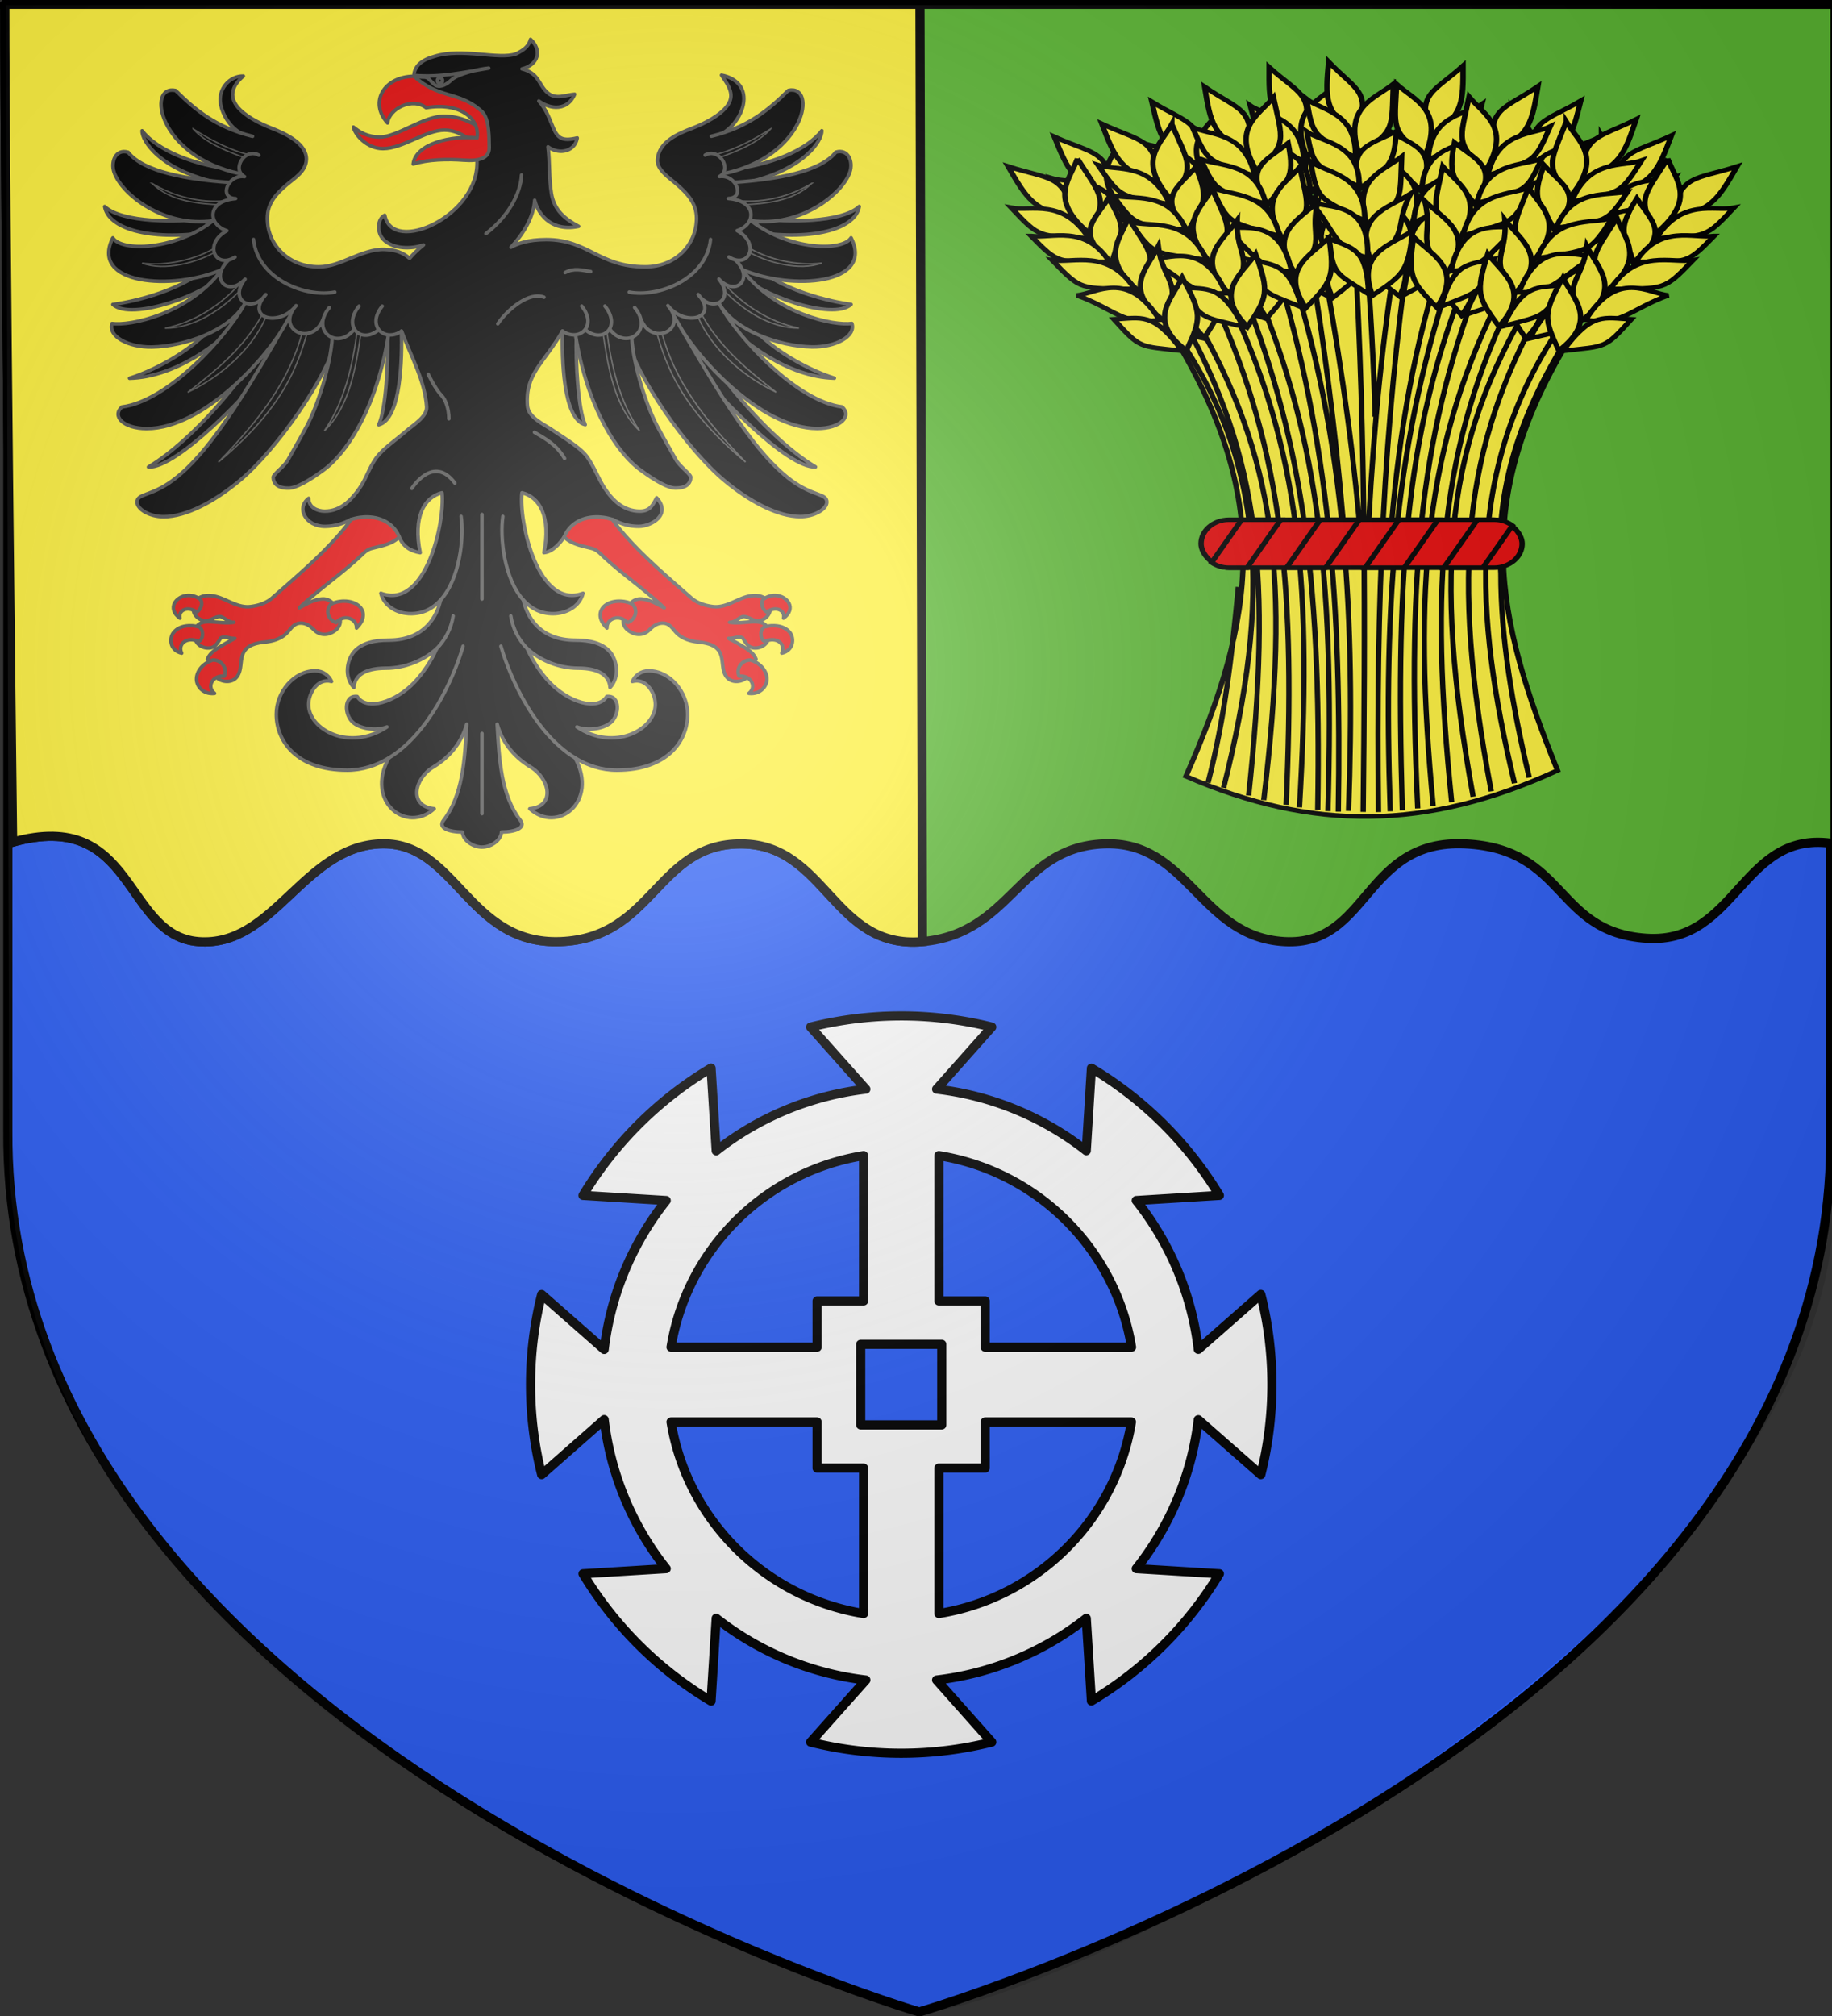<svg xmlns="http://www.w3.org/2000/svg" xmlns:xlink="http://www.w3.org/1999/xlink" width="600" height="660" viewBox="-300 -300 600 660"><rect x="-300" y="-300" width="600" height="660" fill="#333333" stroke="none"/><radialGradient id="e" cx="221.445" cy="226.331" r="300" gradientTransform="matrix(1.353 0 0 1.349 -77.283 -84.357)" gradientUnits="userSpaceOnUse"><stop offset="0" stop-color="#fff" stop-opacity=".314"/><stop offset=".19" stop-color="#fff" stop-opacity=".251"/><stop offset=".6" stop-color="#6b6b6b" stop-opacity=".125"/><stop offset="1" stop-opacity=".125"/></radialGradient><g stroke="#000" stroke-width="3"><path fill="#2b5df2" d="M1.065 358.677s-300-88.5-298.5-288.5v-368.5h597v368.5c3.042 200.43-298.5 288.5-298.5 288.5z"/><path fill="#5ab532" d="M-298.435-298.612H301.03v274.887c-30.757-5.307-31.682 32.9-61.815 30.902s-25.868-29.248-59.278-30.902-31.42 33.557-59.278 32-31.371-33.219-59.278-32c-27.906 1.218-29.96 29.417-59.278 32-29.319 2.582-31.396-31.83-59.278-32s-28.595 30.83-59.278 32-34.148-33.267-59.278-32-34.743 33.916-59.278 32c-24.534-1.917-20.516-43.846-60.854-32.558 0 0-2.57-210.139-2.57-274.329z"/><path fill="#fcef3c" d="M-298.435-298.612H1.297L2.102 8.275c-29.319 2.582-31.396-31.83-59.278-32s-28.595 30.83-59.278 32-34.148-33.267-59.278-32-34.743 33.916-59.278 32-20.516-43.846-60.854-32.558c0 0-2.57-210.139-2.57-274.329z"/></g><g stroke="#4e4e4d" transform="matrix(.46 0 0 .46 -266.348 -302.956)"><path fill="#e20909" stroke-linecap="round" stroke-linejoin="round" stroke-width="2.5" d="M178.456 96.872c4.51 3.612 9.834 7.052 18.981 7.052 12.342 0 30.796-14.793 45.48-14.793 12.193 0 21.761 5.307 28.06 10.003l-1.937 13.906c-3.852-4.128-13.265-14.018-25.653-14.018-13.609 0-29.614 13.158-43.883 13.158-11.449 0-19.958-9.847-21.048-15.308"/><path stroke-linecap="round" stroke-linejoin="round" stroke-width="2.5" d="M227.12 369.953c-3.02 7.219-3.682 17.151-1.106 29.824-6.967-1.14-12.395-4.562-14.91-11.23l-34.352-12.422c-5.203 2.812-11.285 4.846-18.333 4.918-14.01.144-20.934-13.098-11.803-19.962-.051 6.674 6.398 9.146 11.38 9.16 11.218.034 18.712-7.667 24.657-16.103 5.067-7.19 7.199-15.362 12.33-22.183 4.866-6.469 14.137-12.711 21.6-19.19 4.996-4.334 14.464-9.91 14.015-16.876-1.186-18.397-11.5-36.705-17.818-53.717C89.081 285.456 36.764 169.315 97.205 100.543c-7.17-4.557-11.81-12.518-13.238-19.617-2.27-11.278 6.518-20.603 16.122-20.347-7.74 6.518-10.303 14.133-4.319 21.698 5.108 6.459 15.203 11.762 24.339 15.334 10.35 4.046 25.293 11.07 24.868 22.47-.313 8.393-8.566 13.168-14.015 17.842-6.933 5.947-13.802 12.887-13.802 23.82 0 18.8 14.93 34.621 36.563 34.621 8.03 0 15.279-3.075 22.714-6.172 7.436-3.097 16.391-6.58 24.129-6.269 7.738.312 12.905 2.062 17.915 6.365 2.795-3.308 6.125-6.461 9.903-9.546-9.13 3.173-21.502 2.914-28.345-3.666-5.02-4.826-4.795-14.813.74-17.455 1.396 7.153 6.182 10.706 12.748 11.476s14.89-1.346 22.972-5.594c16.084-8.455 31.078-25.413 29.924-45.228 28.036-40.006-45.626-40.64-44.84-59.54-.192-3.344 1.577-6.806 4.063-9.028 2.607-2.33 6.287-4.04 10.641-5.21 19.488-6.132 45.656 2.61 57.955-1.734 4.688-2.376 8.902-4.826 10.326-10.319h0c8.347 7.526 5.723 18.17-6.112 21.022 5.454 1.34 8.719 3.934 10.96 7.042 2.428 3.368 3.99 7.197 7.375 10.028 5.952 4.978 12.52 1.475 19.177.966-2.915 6.783-8.064 9.356-13.382 9.257-4.547-.084-8.862-2.083-12.117-4.436 5.78 6.432 8.064 14.095 10.537 19.673 1.353 3.052 2.834 5.446 5.268 6.654 2.435 1.21 5.877 1.327 11.539-.048-1.002 5.751-5.029 8.622-9.431 9.308-4.042.63-8.285-.658-11.38-2.991 1.34 10.32.675 22.605 2.423 33.176 1.977 11.946 9.445 18.058 19.39 23.433-12.015 2.517-19.898-1.397-24.764-6.558-4.057-4.302-5.743-8.94-6.533-12.053-.825 12.293-8.28 24.24-16.858 33.463 4.464-2.436 11.593-5.4 25.078-5.4 15.228 0 24.529 4.91 34.185 9.74 9.657 4.829 19.61 9.644 36.354 9.644 21.634 0 36.459-15.822 36.459-34.621 0-10.933-6.844-17.782-13.698-23.82-5.501-4.847-14.648-10.602-14.12-17.843.948-13.031 15.022-18.664 24.973-22.47 9.162-3.503 19.228-8.878 24.341-15.333 6.394-8.073 1.431-14.8-3.688-22.373 11.734 2.35 17.667 10.151 15.489 21.022-1.422 7.098-6.66 15.256-13.827 19.813 65.785 84.136-7.098 184.756-115.035 141.614-13.443 23.186-26.475 29.98-24.817 52.763.622 8.536 11.387 13.069 17.598 17.262 9.485 6.404 20.544 12.883 25.184 19.577 4.932 7.115 7.843 15.412 12.328 22.183 5.7 8.604 13.441 15.948 24.658 16.104 7.474.104 9.377-4.164 12.223-9.547 10.757 11.822-3.48 20.266-12.646 20.348-7.14.064-13.192-1.944-18.44-4.812l-34.716 12.316c-2.55 3.896-7.987 10.703-14.44 11.206 2.577-12.649 1.81-22.581-1.21-29.8-2.927-6.996-8.056-11.296-14.425-12.827-2.396 20.282 11.401 83.578 43.51 71.538-2.566 9.61-11.958 14.517-21.464 14.517-8.839 0-15.754-3.804-21.068-9.73 2.345 10.79 10.699 28.582 36.927 28.582 9.872 0 19.281 1.92 24.785 8.34 4.64 5.413 7.5 17.37.021 25.372-.527-8.117-7.115-13.76-22.927-13.76-13.689 0-27.247-5.794-36.048-13.986 3.83 8.868 9.844 17.613 15.65 23.818 13.563 14.357 34.35 20.927 40.976 10.294 9.722-1.067 9.533 13.323 2.536 18.845-6 4.735-17.23 5.547-23.773 2.826 26.594 17.83 55.841 1.969 55.841-15.997 0-7.981-6.356-19.149-16.375-16.34 1.961-4.259 5.993-7.586 11.685-7.586 15.243 0 27.68 15.15 27.68 30.915 0 19.505-14.806 39.787-50.419 39.787-10.913 0-20.814-3.285-29.69-8.7 17.017 31.412-12.77 54.045-32.312 36.16 18.52-1.715 14.145-21.493.74-29.606-13.268-8.028-20.447-18.707-23.92-30.572 1.465 26.152 2.906 50.666 16.544 68.472 4.087 5.336-3.732 8.294-13.488 8.294-.194 5.644-7.135 10.704-13.891 10.704s-13.698-5.06-13.892-10.704c-9.756 0-17.575-2.958-13.487-8.294 13.638-17.806 15.078-42.32 16.544-68.472-3.473 11.865-10.653 22.544-23.92 30.572-13.406 8.113-17.78 27.89.74 29.606-19.542 17.885-49.33-4.748-32.313-36.16-8.876 5.415-18.776 8.7-29.69 8.7-35.613 0-50.42-20.282-50.42-39.787 0-15.765 12.439-30.915 27.681-30.915 5.693 0 9.724 3.327 11.685 7.586-10.019-2.809-16.375 8.359-16.375 16.34 0 17.966 29.247 33.827 55.841 15.997-6.543 2.721-17.773 1.91-23.773-2.826-6.996-5.522-7.185-19.912 2.536-18.845 6.626 10.633 27.413 4.063 40.976-10.294 5.807-6.205 11.82-14.95 15.65-23.818-8.8 8.192-22.359 13.986-36.047 13.986-15.813 0-22.4 5.643-22.928 13.76-7.479-8.003-4.618-19.959.022-25.371 5.503-6.42 14.913-8.341 24.785-8.341 26.228 0 34.582-17.792 36.926-28.581-5.314 5.925-12.229 9.73-21.067 9.73-9.506 0-18.899-4.907-21.465-14.518 32.11 12.04 45.86-51.256 43.535-71.538-6.298 1.531-11.485 5.83-14.412 12.827"/><path fill="#e20909" stroke-linecap="round" stroke-linejoin="round" stroke-width="2.5" d="M268.308 84.316c4.12 3.398 6.868 7.215 6.868 27.315 0 7.309-7.047 9.635-18.27 8.775-11.24-.862-25.487-.561-35.886 2.766 1.847-14.869 27.659-20.277 45.48-18.576 2.067-13.293-11.537-25.668-36.272-21.5-9.903-7.729-26.472.772-27.438 10.836-13.526-14.787-2.37-33.197 18.793-33.197 18.044 16.108 30.876 10.51 46.725 23.581"/><path fill-rule="evenodd" stroke-linecap="round" stroke-linejoin="round" stroke-width="2.5" d="M221.957 60.096c18.18 1.61 35.557-2.24 52.849-5.185-7.56.749-22.126 4.093-26.774 8.588-2.835 2.742-7.494 5.423-10.814 3.758-2.465-1.237-4.217-4.534-6.414-5.528s-4.838.318-8.847-1.633"/><ellipse cx="240.075" cy="63.805" stroke-linecap="round" stroke-linejoin="round" stroke-width="2.5" rx="1.816" ry="1.962"/><path fill="none" stroke-linecap="round" stroke-linejoin="round" stroke-width="2.5" d="M231.757 272.84s5.238 10.838 9.534 15.135c2.474 2.475 5.194 8.926 5.149 16.496m-26.38 49.57s15.269-24.542 30.664-3.762m78.465-149.862c6.077-3.385 12.154-1.705 18.23-.688m-40.04 114.382c7.74 4.547 15.625 8.698 21.425 18.576m-14.66-114.726c-10.311-4.162-25.647 8.241-32.888 18.92m151.486-60.028c-2.95 28.407-37.25 41.506-57.884 37.496m-267.51-37.496c2.95 28.407 37.25 41.506 57.883 37.496m107.568-41.624c15.464-11.815 24.656-28.046 25.371-41.797M270 372.557v60.177m0 152.797v-57.105m29.458-94.974c-13.836-15.278-16.77-44.768-14.6-59.484m17.359 94.03c-5.981-6.06-10.233-14.002-11.689-23.165m45.8 101.029c-28.204-17.148-45.962-55.807-52.848-79.529m-42.938-32.881c13.835-15.278 16.77-44.768 14.6-59.484m-17.359 94.03c5.981-6.06 10.233-14.002 11.689-23.165m-45.8 101.029c28.204-17.148 45.962-55.807 52.848-79.529"/><g id="b" fill="#e20909" stroke="#4e4e4d" stroke-linecap="round" stroke-linejoin="round" stroke-width="2.485"><path d="M190.265 394.426c-3.349.885-5.511 3.292-7.864 5.5-13.777 12.928-29.567 23.5-43.255 36.525 5.146-2.801 10.502-6.007 16.446-6.339 2.834-.158 6.051 1.214 7.667 3.611q2.4 5.438 4.798 10.877c.96 5.032-3.632 8.862-8.076 10.147-3.591 1.038-7.414.12-10.046-2.477-2.48-2.448-5.194-4.788-9.05-5.028-5.063-.313-7.14 3.236-9.984 6.407-3.937 4.392-9.814 6.296-15.57 6.914-5.379.576-11.693 1.6-14.922 6.321-3.895 5.694-1 14.196-6.206 19.26-3.638 3.538-10.158 2.764-13.698-.596l-6.307-12.878c1.92-5.062 7.192-7.655 11.54-10.303 2.552-1.554 5.23-2.89 7.84-4.345-3.285.306-6.88-1.76-9.916-.325-1.845 2.686-3.396 6.14-6.959 6.91-4.287.925-9.437-1.235-10.973-5.443l.821-9.61c2.414-3.169 6.627-3.499 10.345-3.283 5.302.308 10.656 1.178 15.949.353-3.752.294-6.072-3.046-9.353-4.02-4.327-.313-7.636 3.966-12.124 2.849-3.607-.898-6.889-3.917-7.15-7.632l3.59-8.188c4.945-3.116 11.104-2.003 16.268.028 6.641 2.612 13.277 6.809 20.71 5.851 5.473-.705 11.037-2.42 15.3-6.172 17.223-15.161 34.908-30.023 49.744-47.604a104 104 0 0 0 5.98-7.816c9.7-3.168 21.657-2.478 29.256 4.999 2.116 2.081 3.763 4.618 4.893 7.358-5.241 5.2-12.867 6.346-19.694 8.15" transform="matrix(1.006 0 0 1.006 -.093 -.008)"/><path d="M77.97 473.348c-6.664 2.097-11.144 7.36-11.523 12.847-.36 5.214 4.384 11.691 12.78 10.738-5.797-4.565-1.656-12.94 6.913-12.176 2.544-5.338-1.99-11.71-8.17-11.409m-27.76-19.462c-3.386 4.206-2.529 12.751 5.761 14.573-3.012-5.943 2.988-12.173 12.256-8.245 2.99-1.887 3.491-7.355.42-10.163-2.279-.648-4.463-1.139-7.49-1.006-5.28.23-8.72 2.075-10.947 4.841m119.21-22.146c-2.597.172-5.2.797-7.543 1.917-4.49 3.899-2.631 11.25 3.352 13.23 5.288-6.218 14.821-3.156 14.456 3.835 6.778-6.556 5.535-12.76 1.152-16.106-2.883-2.202-7.09-3.164-11.418-2.876m-108.944-4.123c-8.601.32-15.182 9.287-5.762 16.107-1.35-5.3 5.022-9.043 11.837-4.41 2.784-1.07 4.704-5.966 2.724-8.725-2.794-2.214-5.932-3.079-8.8-2.972" transform="matrix(1.006 0 0 1.006 -.093 -.008)"/></g><g id="a" stroke="#4e4e4d" stroke-width=".982"><path stroke-linecap="round" stroke-linejoin="round" stroke-width="2.455" d="M-65.9-58.65c.59 19.672-1.217 52.015-6.202 62.797C-56.222.155-55.768-43.51-56.185-61.298m-130.334-49.38c-20.275 21.197-58.872 29.067-71.527 30.699 13.04 11.85 66.111-7.35 77.61-21.59m.634 24.762c-12.94 24.271-46.897 42.256-66.564 48.42 32.58-.78 63.688-25.058 78.347-40.855m14.263 19.671c-14.196 22.051-46.796 63.418-79.38 83.224 20.04.775 69.885-50.348 95.09-82.467m-56.769-91.045c-16.703 2.472-56.706 2.977-68.945-8.602 2.405 15.008 30.014 24.22 72.632 18.048m17.144-43.855c-26.625-3.077-52.542-12.933-63.6-27.157-.203 6.88 12.166 27.627 54.567 36.771" transform="matrix(1.018 0 0 1.018 269.884 304.54)"/><path stroke-linecap="round" stroke-linejoin="round" stroke-width="2.455" d="M-129.919-79.136c-29.336 50.245-57.55 101.127-86.555 122.36-15.152 11.092-24.613 8.829-24.613 14.995 0 5.015 8.841 10.168 18.53 10.168 15.94 0 35.648-10.694 52.777-24.883 26.931-22.309 62.19-73.63 68.53-100.262m-64.909-23.076c-12.614 22.61-53.375 67.55-85.581 71.497-7.165 6.407.995 15.132 17.364 15.132 40.444 0 85.999-51.732 97.547-74.086m-23.513-130.255c-25.959-6.364-40.372-18.8-53.83-32.048-20.438-4.359-12.344 46.117 45.166 58.193m-7.927 6.072c-28.911-2.124-59.565-7.202-70.42-21.084-8.713-2.619-12.386 6.72-9.804 14.06 5.55 15.784 35.2 38.643 69.163 33.844m-.922.674c-25.959 19.837-62.905 21.113-69.13 11.301-16.522 32.756 41.522 37.064 76.135 22.265m0 .17c-23.695 31.19-64.485 39.252-76.688 37.445-2.969 9.007 11.532 16.759 28.009 16.43 23.088-.461 53.677-11.49 64.349-29.587" transform="matrix(1.018 0 0 1.018 269.884 304.54)"/><path stroke-linecap="round" stroke-linejoin="round" stroke-width="2.455" d="M-104.557-57.136c-1.344 20.674-10.54 48.359-17.778 62.04-3.397 6.42-10.336 18.65-13.374 24.011-2.488 4.392-10.192 9.8-10.192 11.926 0 4.033 2.723 7.794 11.163 7.565 4.62-.125 12.804-4.38 24.036-12.608 17.658-12.936 38.848-47.004 46.1-99.246" transform="matrix(1.018 0 0 1.018 269.884 304.54)"/><path d="M-125.332-61.298C-134.54-26.493-155.007.11-184.247 30.25c45.172-37.638 55.245-66.65 62.326-91.168zM-86.986-63c-3.422 26.53-8.961 50.643-23.152 71.402C-92.242-8.7-88.06-35.892-84.092-62.905zm-66.977-9.173c-12.84 22.777-31.9 38.348-51.68 53.622 23.502-11.184 44.717-30.076 54.471-52.204zm-15.95-21.615c-11.96 13.5-30.657 26.286-51.646 30.41 20.334.026 40.46-12.834 55.523-29.645-.452-2.142-1.53-.96-3.878-.765zm-15.348-26.583c-14.323 9.1-35.638 13.759-52.32 11.504 15.676 5.861 38.92-.373 52.94-8.762zm-45.394-44.294c13.111 12.83 32.62 14.324 50.087 15.123l1.18-2.923c-18.413 1.562-36.103-3.055-51.267-12.2zm28.734-38.113c9.202 10.42 25.697 16.526 38.569 21.056 4 1.11 2.116-2.64 2.116-2.64-13.8-2.729-29.531-11.191-40.685-18.416z" transform="matrix(1.018 0 0 1.018 269.884 304.54)"/><path stroke-linecap="round" stroke-linejoin="round" stroke-width="2.455" d="M-172.58-113.115c-13.922 8.824-22.29-9.41-5.742-18.433-13.385-4.253-14.293-20.846 6.126-22.458-12.087-.277-5.492-17.07 6.216-15.37-9.361-5.279.576-20.51 10.007-14.992m-21.054 73.252c-13.882 13.309-.27 26.278 11.45 13.426-11.867 14.851 5.031 24.412 14.458 10.795-14.798 16.701 9.445 23.072 21.2 7.759-14.798 16.701 11.275 29.333 18.959 9.341m4.317-7.992c-13.86 16.702 6.485 30.27 17.495 14.956m3.282-15.968c-11.846 14.685 1.772 26.698 13.708 16.53m2.514-16.53C-81-64.72-67.824-53.276-56.184-61.298" transform="matrix(1.018 0 0 1.018 269.884 304.54)"/></g><g stroke-width=".994"><use xlink:href="#a" width="100%" height="100%" transform="matrix(-1 0 0 1 540 -.061)"/><use xlink:href="#b" width="100%" height="100%" transform="matrix(-1 0 0 1 539.647 0)"/></g></g><path fill="#fafafa" stroke="#000" stroke-linejoin="round" stroke-miterlimit="1" stroke-width="3" d="M-4.836 32.587a122.4 122.4 0 0 0-29.677 3.65l18.089 20.325a97.83 97.83 0 0 0-49.013 20.192l-1.684-27.09a121.75 121.75 0 0 0-41.938 41.69l27.251 1.674c-10.908 13.741-18.146 30.48-20.312 48.755l-20.481-17.982c-2.386 9.437-3.638 19.298-3.638 29.467s1.252 20.064 3.638 29.501l20.48-18.015a96.7 96.7 0 0 0 20.313 48.788l-27.251 1.675a121.75 121.75 0 0 0 41.938 41.689l1.684-27.123c13.822 10.837 30.64 18.067 49.013 20.225l-18.09 20.326a122.36 122.36 0 0 0 59.321 0L6.752 250.008a97.8 97.8 0 0 0 49.012-20.192l1.685 27.057c17.177-10.238 31.606-24.58 41.905-41.656l-27.218-1.675c10.896-13.739 18.143-30.49 20.312-48.755l20.48 17.982c2.387-9.437 3.639-19.33 3.639-29.5 0-10.182-1.247-20.055-3.638-29.501l-20.481 17.981c-2.169-18.261-9.417-34.988-20.312-48.721l27.218-1.674c-10.299-17.076-24.728-31.42-41.905-41.656L55.764 76.72A97.8 97.8 0 0 0 6.752 56.562l18.055-20.325a122.1 122.1 0 0 0-29.643-3.65zm-12.33 45.74v47.584H-32.39v15.135h-47.834c5.244-32.122 30.746-57.497 63.06-62.718zm24.659 0c32.325 5.21 57.853 30.586 63.093 62.72H22.651V125.91H7.493zm-25.601 61.782H8.436v26.386h-26.544zm-62.117 25.415h47.834v15.102h15.226v47.616c-32.303-5.224-57.804-30.606-63.06-62.718zm102.876 0h47.901c-5.252 32.122-30.745 57.506-63.06 62.718v-47.616h15.16z"/><g stroke-width="1.029" transform="matrix(1.049 0 0 .901 621.27 -247.74)"><path fill="#fcef3c" stroke="#000" stroke-width="1.671" d="M-507.977 224.067c21.775-57.431 27.37-100.596-4.358-160.975 52.062-49.43 90.504-33.526 125.273 0-32.74 61.034-23.938 103.821-4.902 158.863-40.883 21.861-76.582 22.038-116.013 2.112z"/><path fill="none" stroke="#000" stroke-width="1.663" d="M-463.639 236.756c2.242-88.567-3.886-139.847-23.823-193.404m-3.505 2.161c18.48 53.527 25.432 103.225 24.143 190.764m31.222-.528c-3.573-89.211 1.552-139.004 19.95-193.833m-3.574-1.914c-19.526 54.717-23.489 106.225-21.187 196.424m39.625-11.898c-5.386-26.538-8.884-50.94-8.867-74.127v-.116c-1.65-26.923 3.9-54.343 21.617-87.065m-2.938-2.756c-29.766 51.095-26.999 104.705-14.417 166.143M-425 233.456c-6.933-79.076-3.833-129.842 19.744-184.79m-3.144-2.212c-25.452 56.27-28.675 110.19-22.39 188.371m-13.4 1.956c-2.21-76.741 1.406-135.286 20.118-199.057m-3.866-1.567c-8.793 31.249-13.344 62.923-15.747 94.925m-28.844 104.288c3.872-77.034.958-130.747-23.095-186.721m-3.591 2.607c22.144 55.739 25.374 107.52 22.527 183.173m-19.537-6.139c14.814-68.4 13.192-118.662-15.62-166.44m20.237 93.424c-2.098 25.52-4.205 47.24-9.463 71.135m43.87 10.248c2.107-67.941-.505-134.208-18.713-199.098m-3.815 1.7c16.403 63.097 20.407 121.576 19.331 197.679m-23.283-4.208c8.308-81.066 3.886-124.728-21.995-176.325m-2.835 2.442c23.446 49.53 27.397 92.327 20.122 172.216m34.5-100.226c-2.645-33.461-6.868-65.405-11.853-96.694m-3.54 1.023c4.345 31.103 7.939 62.366 10.353 95.422m46.284 98.94c-13.04-80.228-8.207-125.438 15.173-174.774m-3.162-2.574c-25.473 49.93-30.762 95.25-17.664 179.312m-29.556 5.578c-.828-77.697 1.733-140.916 9.417-203.834m-3.626-.594c-4.537 31.654-7.211 64.144-8.8 98.01m1.957-37.227c-.338-17.408-1.59-43.512-2.848-61.278m-3.471.198c3.416 68.848 3.22 137.768 2.594 204.676"/><g fill="#e20909" stroke="#000" stroke-width="3.086" transform="matrix(.55 0 0 .533 -657.427 -184.039)"><rect width="182.258" height="32.688" x="280.32" y="590.775" rx="15.848" ry="16.344"/><path d="m303.344 590.781-17.031 29.157c2.7 2.207 6.113 3.53 9.843 3.53h10.313l19.094-32.687zm44.625 0-19.094 32.688h22.188l19.093-32.688zm44.625 0L373.5 623.47h22.188l19.093-32.688zm44.594 0-19.094 32.688h22.219l16.75-28.719c-2.774-2.466-6.378-3.969-10.344-3.969z"/></g><use xlink:href="#d" width="100%" height="100%" fill="#fcef3c" transform="matrix(-.899 .425 .452 .899 -929.164 203.176)"/><use xlink:href="#d" width="100%" height="100%" fill="#fcef3c" transform="matrix(-.97 .234 .25 .97 -931.913 108.086)"/><use xlink:href="#d" width="100%" height="100%" fill="#fcef3c" transform="matrix(-.99 .135 .144 .99 -914.62 64.881)"/><use xlink:href="#d" width="100%" height="100%" fill="#fcef3c" transform="matrix(.899 .425 -.452 .899 25.707 203.694)"/><use xlink:href="#d" width="100%" height="100%" fill="#fcef3c" transform="matrix(.966 .251 -.267 .966 26.386 118.05)"/><use xlink:href="#d" width="100%" height="100%" fill="#fcef3c" transform="matrix(.993 .118 -.126 .993 10.822 55.76)"/><use xlink:href="#d" width="100%" height="100%" fill="#fcef3c" transform="matrix(.866 .485 -.516 .866 25.836 235.633)"/><use xlink:href="#d" width="100%" height="100%" fill="#fcef3c" transform="matrix(.951 .3 -.319 .951 34.554 140.284)"/><use xlink:href="#d" width="100%" height="100%" fill="#fcef3c" transform="matrix(.99 .135 -.144 .99 23.992 60.625)"/><g id="d" fill="#fcef3c" stroke="#000" stroke-width="3.086"><path d="M165.447 348.63c23.638 9.178 31.892 5.001 37.337 34.387-22.555-3.193-26.888-12.804-37.337-34.387z" transform="matrix(.55 0 0 .533 -654.502 -183.355)"/><path d="M204.833 343.371c-4.687 15.192-16.482 27.584 6.915 51.041 10.262-24.253 7.111-24.68-6.915-51.04z" transform="matrix(.55 0 0 .533 -654.502 -183.355)"/><path d="M222.374 370.406c-8.357 15.783-19.388 23.598 1.985 43.597 4.594-19.23 10.158-20.456-1.985-43.597z" transform="matrix(.55 0 0 .533 -654.502 -183.355)"/><path d="M233.694 383.866c-4.8 14.998-16.645 27.305 6.414 50.186 10.428-23.97 7.298-24.362-6.414-50.186z" transform="matrix(.55 0 0 .533 -654.502 -183.355)"/><path d="M250.725 403.165c-6.557 15.638-20.704 29.12 2.98 50.474 11.599-26.509-.324-25.626-2.98-50.474z" transform="matrix(.55 0 0 .533 -654.502 -183.355)"/><path d="M264.327 424.449c-6.046 14.95-20.345 28.923 2.348 49.697 8.354-21.616 9.23-24.785-2.348-49.697zM167.263 376.832c11.21 2.673 29.13-6.761 44.04 20.71-28.968-1.887-27.486.413-44.04-20.71z" transform="matrix(.55 0 0 .533 -654.502 -183.355)"/><path d="M178.52 396.068c11.477 1.946 30.622-8.27 44.497 17.573-29.952-.149-28.549 2.001-44.498-17.573z" transform="matrix(.55 0 0 .533 -654.502 -183.355)"/><path d="M190.485 412.593c12.033 2.304 31.84-8.22 46.852 19.638-31.306-.752-29.796 1.57-46.852-19.638z" transform="matrix(.55 0 0 .533 -654.502 -183.355)"/><path d="M204.492 436.53c10.911-1.097 28.93-18.112 46.882 16.752-20.825 4.033-24.939-7.19-46.882-16.751z" transform="matrix(.55 0 0 .533 -654.502 -183.355)"/><path d="M225.539 452.885c15.474-.894 22.155-5.418 38.77 21.498-24.836-3.375-23.44-1.18-38.77-21.498z" transform="matrix(.55 0 0 .533 -654.502 -183.355)"/></g><g fill="#fcef3c"><use xlink:href="#d" width="100%" height="100%" transform="matrix(-.951 .3 .319 .951 -934.749 140.072)"/><use xlink:href="#d" width="100%" height="100%" transform="matrix(-.985 .168 .179 .985 -922.893 77.592)"/><use xlink:href="#d" width="100%" height="100%" transform="matrix(-1 0 0 1 -899.393 0)"/></g></g><path fill="none" d="M299.543-298.5h-600v660h600z"/><path fill="url(#e)" fill-rule="evenodd" d="M301.39 659.89c24.364 8.798 313.03-127.005 299.804-275.807L599.89 3.566h-597L3.87 385.81C15.83 568.888 251.095 640.106 301.39 659.89" transform="translate(-300.846 -301.89)"/></svg>